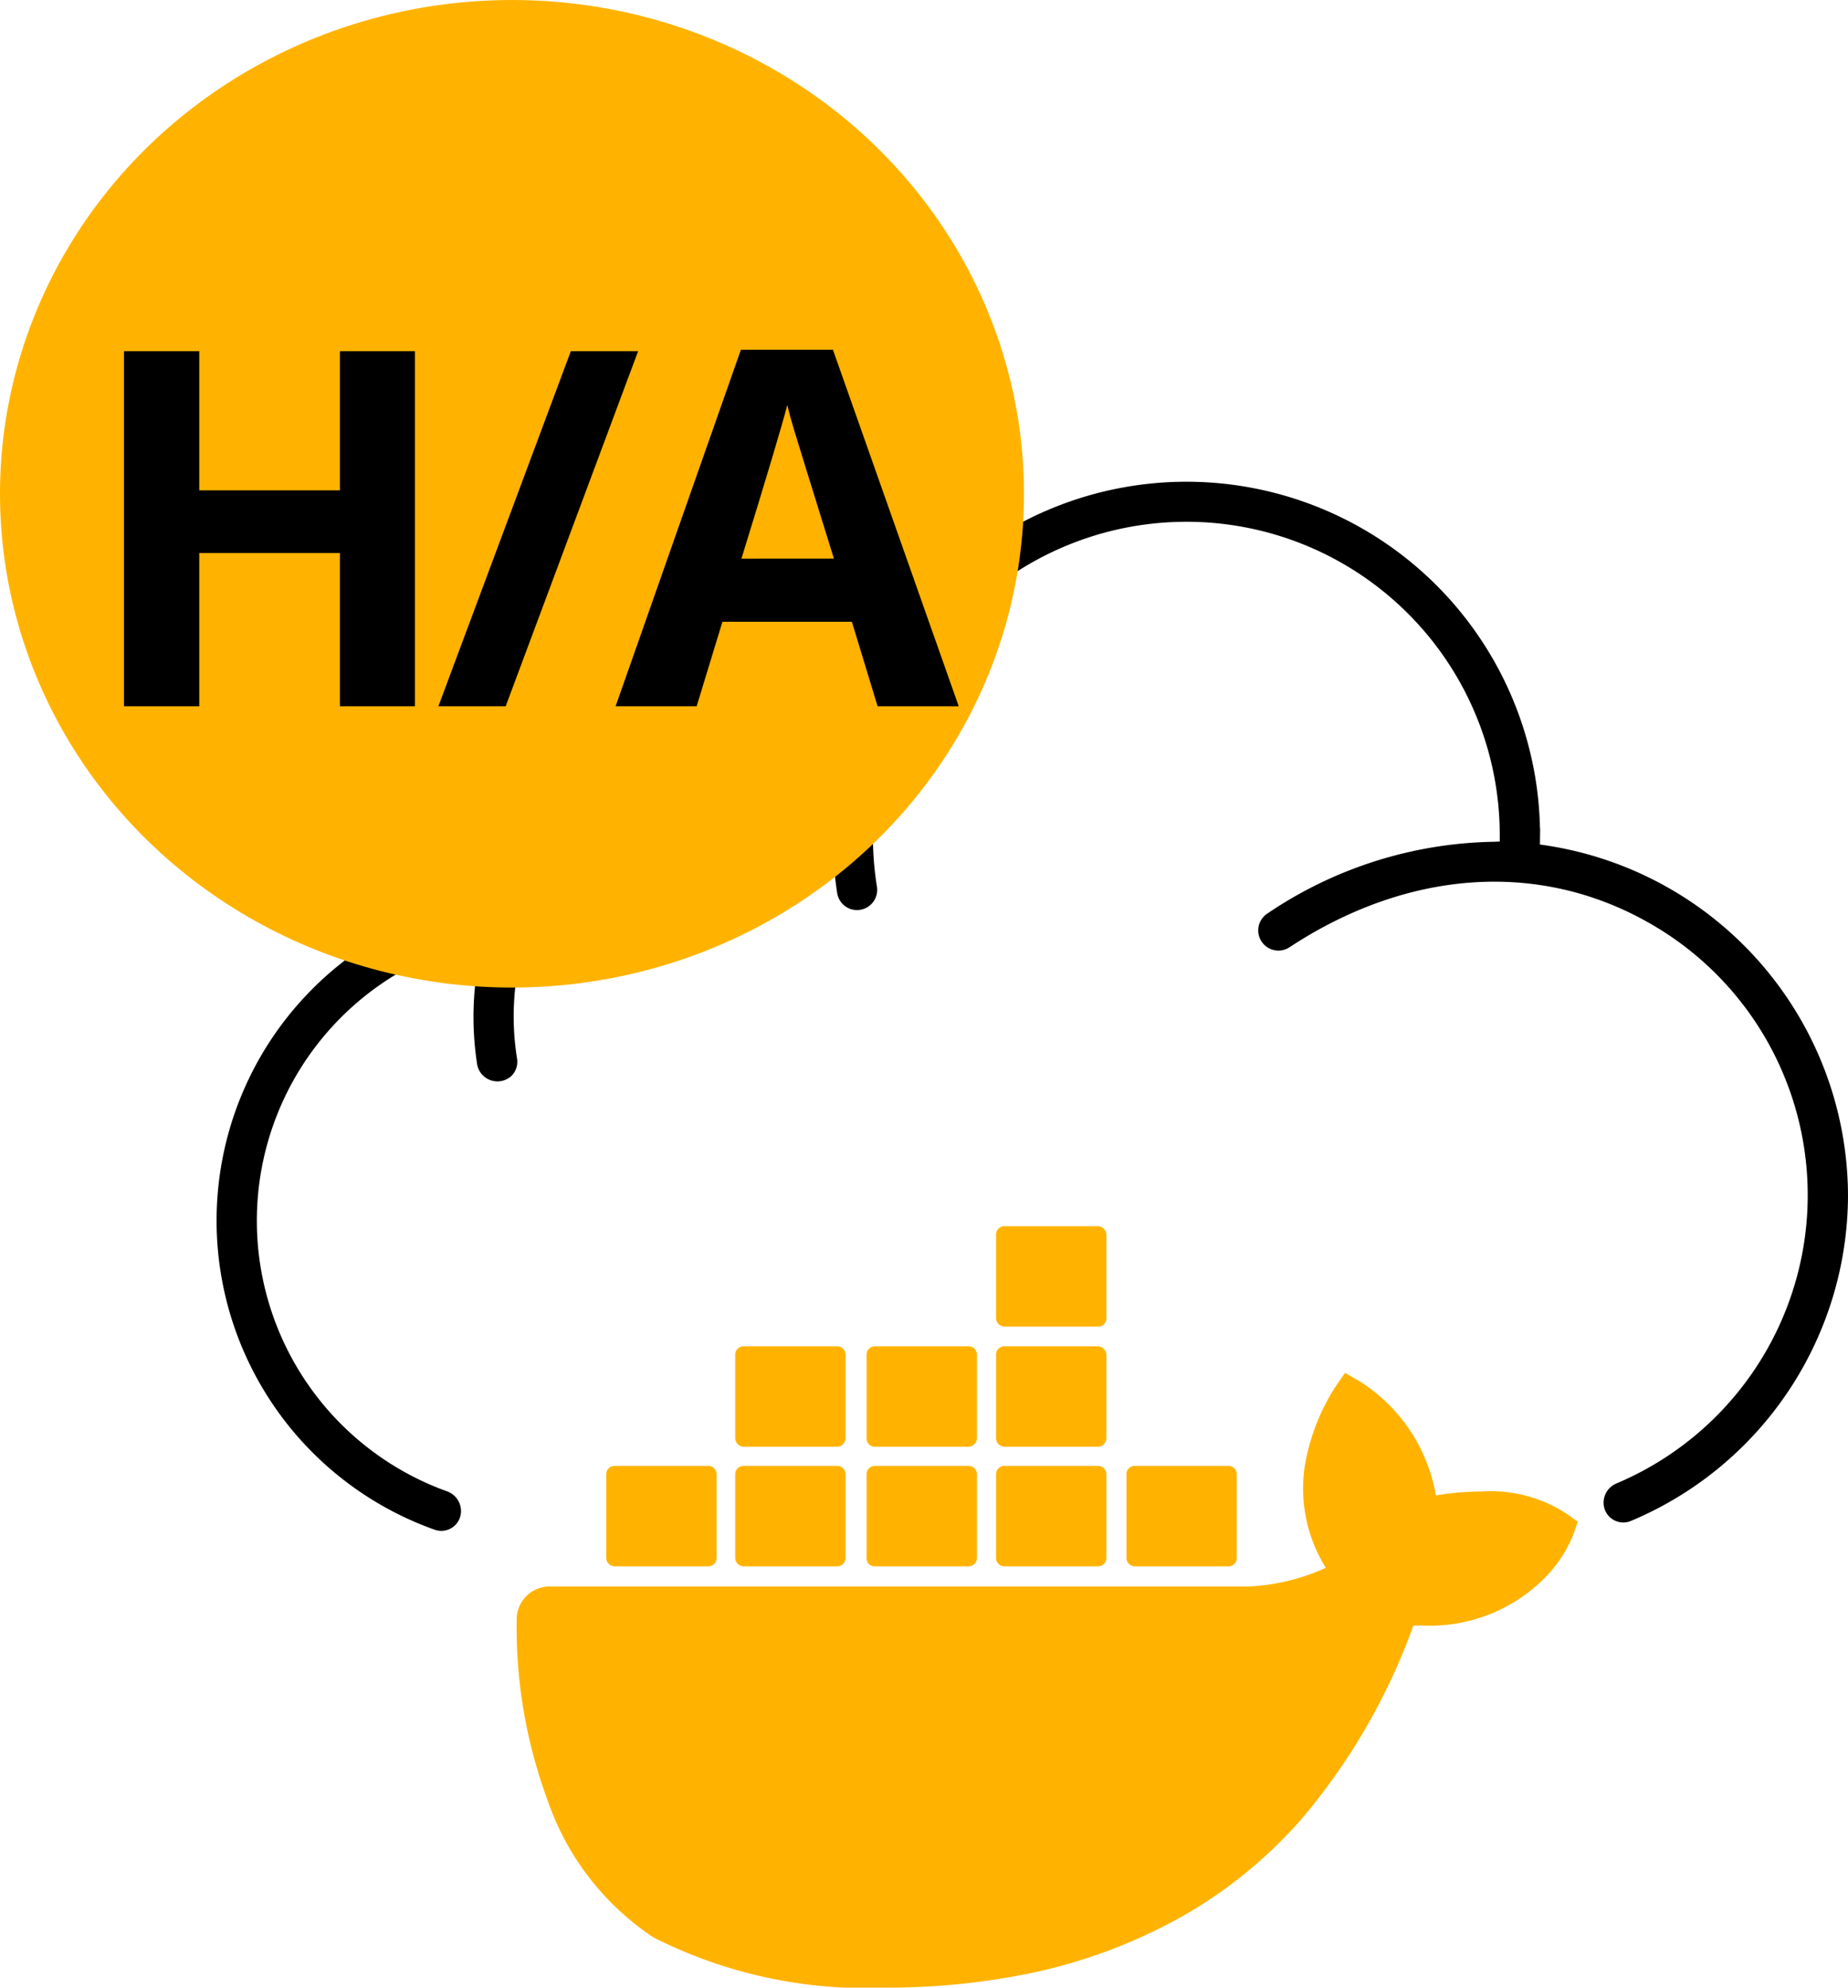 <svg xmlns="http://www.w3.org/2000/svg" width="63.165" height="67.929" viewBox="0 0 63.165 67.929">
  <g id="Group_31967" data-name="Group 31967" transform="translate(-3094.527 -1136)">
    <g id="Group_20866" data-name="Group 20866" transform="translate(3102.18 1152.719)">
      <path id="Path_6182" data-name="Path 6182" d="M61.094,25.381a11.89,11.89,0,0,0-10.15-11.708l-.382-.055.006-.516a11.836,11.836,0,0,0-23-3.944l-.132.374-.385-.093a10.055,10.055,0,0,0-11.579,5.726l-.1.22-.238.036A10.961,10.961,0,0,0,13.12,36.583a.423.423,0,0,0,.566-.4h0a.466.466,0,0,0-.306-.439,10.078,10.078,0,0,1,.958-19.261l.69-.173-.157.695a10.308,10.308,0,0,0-.133,3.89.456.456,0,0,0,.767.217.434.434,0,0,0,.1-.352,9.383,9.383,0,0,1,.492-4.813,9.262,9.262,0,0,1,10.71-5.664l.41.1-.083.414a12.079,12.079,0,0,0-.093,4.222.434.434,0,0,0,.5.367.439.439,0,0,0,.365-.5,11.124,11.124,0,0,1,.25-4.677A10.959,10.959,0,0,1,49.691,13.1v.438l-.44.02a13.955,13.955,0,0,0-7.618,2.413.439.439,0,1,0,.484.733c4.043-2.658,8.534-3.011,12.318-.969a10.943,10.943,0,0,1-.914,19.735.463.463,0,0,0-.281.428h0a.424.424,0,0,0,.592.388A11.845,11.845,0,0,0,61.094,25.381Z" transform="translate(-5.832 -1.259)" stroke="#000" stroke-miterlimit="10" stroke-width="0.5"/>
    </g>
    <ellipse id="Ellipse_293" data-name="Ellipse 293" cx="17.5" cy="16.875" rx="17.5" ry="16.875" transform="translate(3094.527 1136)" fill="#ffb300"/>
    <path id="Path_91596" data-name="Path 91596" d="M11.472,0H8.907V-5.238H4.1V0H1.527V-12.136H4.1v4.756H8.907v-4.756h2.565ZM19.1-12.136,14.573,0h-2.3L16.8-12.136ZM27.286,0l-.88-2.889H21.982L21.1,0H18.33l4.283-12.186h3.146L30.059,0ZM25.792-5.047q-1.22-3.926-1.374-4.441T24.2-10.3q-.274,1.062-1.569,5.254Z" transform="translate(3097.238 1160.138)"/>
    <g id="docker-vector-logo" transform="translate(3091.298 933.006)">
      <path id="Path_91586" data-name="Path 91586" d="M56.8,279.528a4.764,4.764,0,0,0-2.961-.774,9.411,9.411,0,0,0-1.531.135A5.767,5.767,0,0,0,49.722,275l-.521-.3-.336.488a7.193,7.193,0,0,0-.925,2.153,5.112,5.112,0,0,0,.606,4.02A7.137,7.137,0,0,1,45.9,282H22.016a1.127,1.127,0,0,0-1.127,1.127,17.022,17.022,0,0,0,1.043,6.14,9.208,9.208,0,0,0,3.634,4.727,16.082,16.082,0,0,0,7.974,1.716,24.454,24.454,0,0,0,4.424-.4,18.258,18.258,0,0,0,5.787-2.1,15.839,15.839,0,0,0,3.936-3.23,21.416,21.416,0,0,0,3.852-6.645h.336a5.535,5.535,0,0,0,4.054-1.531,4.48,4.48,0,0,0,1.077-1.581l.151-.437Z" transform="translate(0 -24.787)" fill="#ffb300"/>
      <path id="Path_91587" data-name="Path 91587" d="M39.386,297.032h3.2a.284.284,0,0,0,.286-.286h0v-2.86a.284.284,0,0,0-.286-.286h-3.2a.284.284,0,0,0-.286.286h0v2.86a.294.294,0,0,0,.286.286h0" transform="translate(-15.149 -40.508)" fill="#ffb300"/>
      <path id="Path_91588" data-name="Path 91588" d="M65.586,297.032h3.2a.284.284,0,0,0,.286-.286h0v-2.86a.284.284,0,0,0-.286-.286h-3.2a.284.284,0,0,0-.286.286v2.86a.294.294,0,0,0,.286.286" transform="translate(-36.942 -40.508)" fill="#ffb300"/>
      <path id="Path_91589" data-name="Path 91589" d="M92.286,297.032h3.2a.284.284,0,0,0,.286-.286h0v-2.86a.284.284,0,0,0-.286-.286h-3.2a.284.284,0,0,0-.286.286h0v2.86a.274.274,0,0,0,.286.286h0" transform="translate(-59.151 -40.508)" fill="#ffb300"/>
      <path id="Path_91590" data-name="Path 91590" d="M118.586,297.032h3.2a.284.284,0,0,0,.286-.286v-2.86a.284.284,0,0,0-.286-.286h-3.2a.284.284,0,0,0-.286.286h0v2.86a.284.284,0,0,0,.286.286h0" transform="translate(-81.026 -40.508)" fill="#ffb300"/>
      <path id="Path_91591" data-name="Path 91591" d="M65.586,272.732h3.2a.3.3,0,0,0,.286-.286v-2.86a.284.284,0,0,0-.286-.286h-3.2a.284.284,0,0,0-.286.286v2.86a.307.307,0,0,0,.286.286" transform="translate(-36.942 -20.295)" fill="#ffb300"/>
      <path id="Path_91592" data-name="Path 91592" d="M92.286,272.732h3.2a.3.3,0,0,0,.286-.286v-2.86a.284.284,0,0,0-.286-.286h-3.2a.284.284,0,0,0-.286.286h0v2.86a.284.284,0,0,0,.286.286" transform="translate(-59.151 -20.295)" fill="#ffb300"/>
      <path id="Path_91593" data-name="Path 91593" d="M118.586,272.732h3.2a.3.3,0,0,0,.286-.286v-2.86a.3.3,0,0,0-.286-.286h-3.2a.284.284,0,0,0-.286.286h0v2.86a.3.3,0,0,0,.286.286" transform="translate(-81.026 -20.295)" fill="#ffb300"/>
      <path id="Path_91594" data-name="Path 91594" d="M118.586,248.332h3.2a.284.284,0,0,0,.286-.286v-2.86a.3.3,0,0,0-.286-.286h-3.2a.284.284,0,0,0-.286.286h0v2.86a.3.3,0,0,0,.286.286" transform="translate(-81.026)" fill="#ffb300"/>
      <path id="Path_91595" data-name="Path 91595" d="M145.086,297.032h3.2a.284.284,0,0,0,.286-.286v-2.86a.284.284,0,0,0-.286-.286h-3.2a.284.284,0,0,0-.286.286h0v2.86a.294.294,0,0,0,.286.286" transform="translate(-103.069 -40.508)" fill="#ffb300"/>
    </g>
  </g>
</svg>

